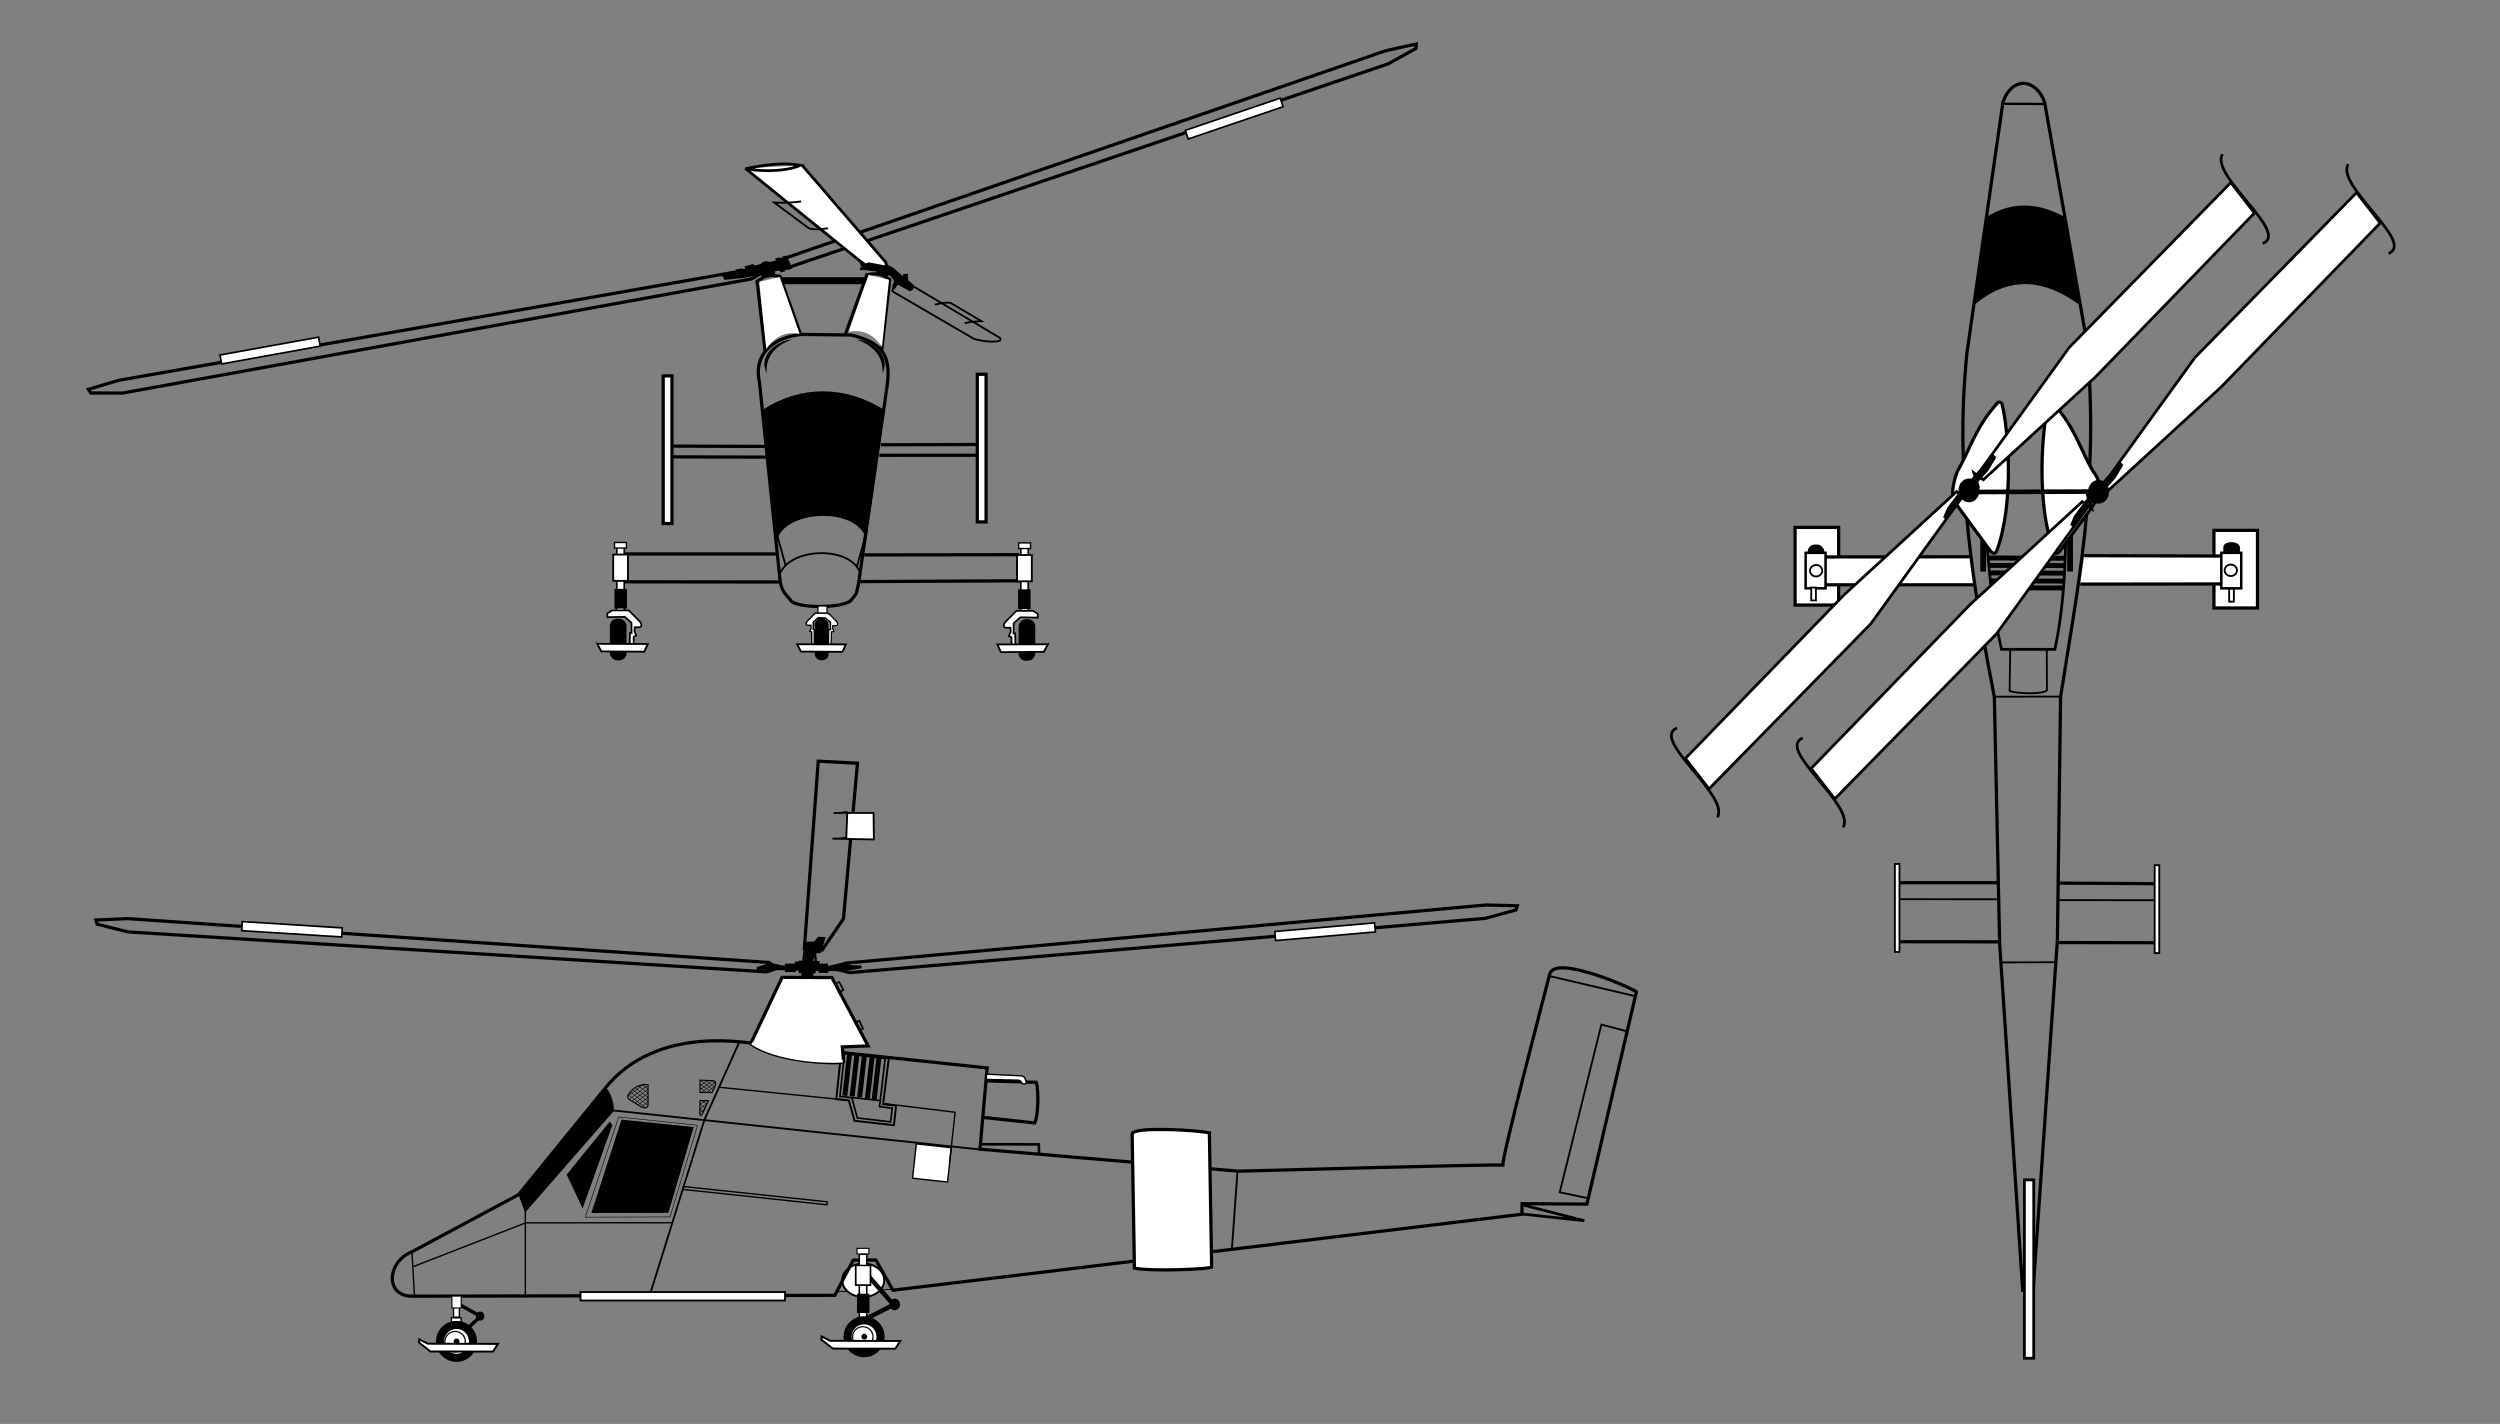 <?xml version="1.0" encoding="UTF-8" standalone="no"?>
<!-- Created with Inkscape (http://www.inkscape.org/) -->

<svg
   xmlns:dc="http://purl.org/dc/elements/1.1/"
   xmlns:cc="http://creativecommons.org/ns#"
   xmlns:rdf="http://www.w3.org/1999/02/22-rdf-syntax-ns#"
   xmlns:svg="http://www.w3.org/2000/svg"
   xmlns="http://www.w3.org/2000/svg"
   xmlns:sodipodi="http://sodipodi.sourceforge.net/DTD/sodipodi-0.dtd"
   xmlns:inkscape="http://www.inkscape.org/namespaces/inkscape"
   id="svg2985"
   version="1.1"
   inkscape:version="0.91 r13725"
   width="539"
   height="307"
   sodipodi:docname="K-1200_orthographical_image.svg">
  <rect width="100%" height="100%" fill="#808080" stroke="none"/>
  <defs
     id="defs2989" />
  <sodipodi:namedview
     pagecolor="#ffffff"
     bordercolor="#666666"
     borderopacity="1"
     objecttolerance="10"
     gridtolerance="10"
     guidetolerance="10"
     inkscape:pageopacity="0"
     inkscape:pageshadow="2"
     inkscape:window-width="1600"
     inkscape:window-height="838"
     id="namedview2987"
     showgrid="false"
     inkscape:zoom="1.0570033"
     inkscape:cx="384.01788"
     inkscape:cy="66.92587"
     inkscape:window-x="-8"
     inkscape:window-y="-8"
     inkscape:window-maximized="1"
     inkscape:current-layer="g5253" />
  <g
     id="g3499"
     transform="translate(-7.322,-2.016)">
    <g
       id="g3749">
      <g
         id="g3811">
        <g
           id="g3892"
           transform="matrix(0.604,0,0,0.604,455.17,352.825)">
          <g
             id="g3859" />
        </g>
        <g
           id="g4232"
           transform="matrix(0.604,0,0,0.604,-130.552,370.448)">
          <g
             id="g3981">
            <g
               id="g3869"
               transform="translate(46,299)">
              <g
                 id="g3881" />
              <g
                 id="g3931"
                 transform="translate(0,2.188)" />
            </g>
          </g>
        </g>
        <g
           id="g4599"
           transform="matrix(0.433,0,0,0.433,-277.567,672.594)">
          <g
             id="g4601"
             transform="translate(1296.774,-751.518)">
            <g
               transform="translate(259.677,-541.701)"
               id="g4609">
              <g
                 transform="translate(-29.118,10.974)"
                 id="g4611" />
            </g>
          </g>
        </g>
        <g
           id="g5100"
           style="fill:#ffffff"
           transform="translate(59.714,193.066)" />
        <g
           style="fill:#ffffff"
           id="g4718"
           transform="translate(59.714,282.682)" />
        <g
           id="g5253"
           transform="matrix(0,1,-1,0,620.422,328.655)">
          <g
             id="g5200">
            <g
               id="g4298"
               transform="translate(37.794,6.322)" />
          </g>
          <g
             id="g4487"
             transform="translate(0,-7.569)">
            <g
               transform="matrix(0,-1,1,0,-461.994,616.073)"
               id="g5378">
              <rect
                 style="fill:#ffffff;fill-opacity:1;stroke:#000000;stroke-width:0.3;stroke-miterlimit:4;stroke-dasharray:none;stroke-opacity:1"
                 id="rect3845-4"
                 width="2.112"
                 height="0.959"
                 x="92.719"
                 y="419.477" />
              <path
                 inkscape:connector-curvature="0"
                 id="path3906"
                 d="m 175.908,413.862 11.704,-0.529"
                 style="fill:none;stroke:#000000;stroke-width:0.181;stroke-linecap:butt;stroke-linejoin:miter;stroke-miterlimit:4;stroke-dasharray:none;stroke-opacity:1" />
              <ellipse
                 transform="matrix(0.697,0,0,0.656,457.704,162.914)"
                 id="path3904"
                 style="fill:#ffffff;fill-opacity:1;stroke:#000000;stroke-width:0.626;stroke-miterlimit:4;stroke-dasharray:none;stroke-opacity:1"
                 cx="-396.25"
                 cy="378.75"
                 rx="6.5"
                 ry="5.5" />
              <path
                 sodipodi:nodetypes="ccc"
                 inkscape:connector-curvature="0"
                 id="path3847"
                 d="m 182.099,409.86 5.965,6.796 -5.927,3.02"
                 style="fill:none;stroke:#000000;stroke-width:0.966;stroke-linecap:butt;stroke-linejoin:miter;stroke-miterlimit:4;stroke-dasharray:none;stroke-opacity:1" />
              <rect
                 style="fill:#ffffff;stroke:#000000;stroke-width:0.35;stroke-miterlimit:4;stroke-dasharray:none;stroke-opacity:1"
                 id="rect3843"
                 width="1.602"
                 height="15.322"
                 x="180.671"
                 y="405.789" />
              <rect
                 style="fill:#000000;fill-opacity:1;stroke:none"
                 id="rect3845"
                 width="2.693"
                 height="4.165"
                 x="180.169"
                 y="414.277" />
              <rect
                 style="fill:#ffffff;fill-opacity:1;stroke:#000000;stroke-width:0.242;stroke-miterlimit:4;stroke-dasharray:none;stroke-opacity:1"
                 id="rect3886"
                 width="2.567"
                 height="1.208"
                 x="180.174"
                 y="404.496" />
              <ellipse
                 style="fill:#000000;fill-opacity:1;stroke:none"
                 id="path3849"
                 transform="matrix(0.695,0,0,0.725,488.388,352.95)"
                 cx="-431.781"
                 cy="87.781"
                 rx="1.656"
                 ry="1.719" />
              <ellipse
                 style="fill:#ffffff;fill-opacity:1;stroke:#000000;stroke-width:2.892;stroke-miterlimit:4;stroke-dasharray:none;stroke-opacity:1"
                 id="path3851"
                 transform="matrix(0.607,0,0,0.604,450.544,363.385)"
                 cx="-442.906"
                 cy="99.625"
                 rx="5.844"
                 ry="5.875" />
              <ellipse
                 transform="matrix(0.377,0,0,0.375,348.4,386.238)"
                 id="path3853"
                 style="fill:#ffffff;fill-opacity:1;stroke:#000000;stroke-width:0.691;stroke-miterlimit:4;stroke-dasharray:none;stroke-opacity:1"
                 cx="-442.906"
                 cy="99.625"
                 rx="5.844"
                 ry="5.875" />
              <path
                 style="fill:#ffffff;stroke:#000000;stroke-width:0.423;stroke-linecap:butt;stroke-linejoin:miter;stroke-miterlimit:4;stroke-dasharray:none;stroke-opacity:1"
                 d="m 172.547,423.489 1.85,0.944 15.102,0.038 -1.057,1.661 -13.478,-0.019 -2.454,-1.907 z"
                 id="path3855"
                 inkscape:connector-curvature="0"
                 sodipodi:nodetypes="ccccccc" />
              <circle
                 style="fill:#000000;fill-opacity:1;stroke:none"
                 id="path3857"
                 transform="matrix(1.107,0,0,1.107,672.046,313.739)"
                 cx="-442.906"
                 cy="99.188"
                 r="0.562" />
              <ellipse
                 style="fill:#ffffff;fill-opacity:1;stroke:#000000;stroke-width:0.691;stroke-miterlimit:4;stroke-dasharray:none;stroke-opacity:1"
                 id="path3397"
                 transform="matrix(0.377,0,0,0.375,260.525,387.301)"
                 cx="-442.906"
                 cy="99.625"
                 rx="5.844"
                 ry="5.875" />
              <ellipse
                 transform="matrix(0.607,0,0,0.604,362.669,364.385)"
                 id="path3393"
                 style="fill:#ffffff;fill-opacity:1;stroke:#000000;stroke-width:2.892;stroke-miterlimit:4;stroke-dasharray:none;stroke-opacity:1"
                 cx="-442.906"
                 cy="99.625"
                 rx="5.844"
                 ry="5.875" />
              <ellipse
                 style="fill:#ffffff;fill-opacity:1;stroke:#000000;stroke-width:0.691;stroke-miterlimit:4;stroke-dasharray:none;stroke-opacity:1"
                 id="path3389"
                 transform="matrix(0.377,0,0,0.375,260.498,387.255)"
                 cx="-442.906"
                 cy="99.625"
                 rx="5.844"
                 ry="5.875" />
              <path
                 sodipodi:nodetypes="ccccccc"
                 inkscape:connector-curvature="0"
                 id="path3395"
                 d="m 85.797,424.114 1.85,0.944 15.102,0.038 -1.057,1.661 -13.478,-0.019 -2.454,-1.907 z"
                 style="fill:#ffffff;stroke:#000000;stroke-width:0.423;stroke-linecap:butt;stroke-linejoin:miter;stroke-miterlimit:4;stroke-dasharray:none;stroke-opacity:1" />
              <circle
                 transform="matrix(1.107,0,0,1.107,584.144,314.755)"
                 id="path3391"
                 style="fill:#000000;fill-opacity:1;stroke:none"
                 cx="-442.906"
                 cy="99.188"
                 r="0.562" />
              <path
                 style="fill:none;stroke:#000000;stroke-width:0.7;stroke-linecap:butt;stroke-linejoin:miter;stroke-miterlimit:4;stroke-dasharray:none;stroke-opacity:1"
                 d="m 348.203,349.212 c 0.231,-0.285 -17.282,-8.215 -18.656,-3.917 0,0 -10.898,41.578 -10.073,41.269 0.825,-0.309 -57.075,1.299 -57.075,1.299 l -55.711,-4.741 1.546,-17.522 -49.783,-5.257 c -0.043,0.358 -21.333,-4.818 -32.776,9.895 L 107.226,392.914 84.138,405.282 c -5.386,2.186 -5.748,9.592 0.176,9.53 l 91.077,-0.187 3.983,-7.591 4.869,-0.024 3.686,6.517 72.561,-8.761 63.038,-7.627 0.041,-2.268 13.972,0.088 z"
                 id="path3785"
                 inkscape:connector-curvature="0"
                 sodipodi:nodetypes="ccsccccccccccccccccc" />
              <path
                 style="fill:#ffffff;stroke:#000000;stroke-width:0.7;stroke-linecap:butt;stroke-linejoin:miter;stroke-miterlimit:4;stroke-dasharray:none;stroke-opacity:1"
                 d="m 164.034,346.067 -6.781,14.309 c 5.907,4.221 19.109,4.366 20.022,3.951 l -0.267,-3.257 5.553,-0.214 -7.795,-14.736 z"
                 id="path3787"
                 inkscape:connector-curvature="0"
                 sodipodi:nodetypes="ccccccc" />
              <path
                 style="fill:#000000;stroke:none"
                 d="m 107.225,393.051 1.388,3.737 19.114,-21.891 c 0.161,-1.374 -0.562,-4.105 -1.815,-5.126"
                 id="path3789"
                 inkscape:connector-curvature="0"
                 sodipodi:nodetypes="cccc" />
              <path
                 style="fill:#000000;stroke:none"
                 d="m 126.865,377.165 -9.287,11.439 3.436,7.286 6.418,-17.971 z"
                 id="path3791"
                 inkscape:connector-curvature="0" />
              <path
                 style="fill:#000000;stroke:none"
                 d="m 129.395,376.75 -6.494,20.123 16.614,-0.029 5.462,-18.491 z"
                 id="path3793"
                 inkscape:connector-curvature="0"
                 sodipodi:nodetypes="ccccc" />
              <path
                 style="fill:#ffffff;fill-opacity:1;stroke:#000000;stroke-width:0.7;stroke-miterlimit:4;stroke-dasharray:none;stroke-opacity:1"
                 d="m 239.497,379.858 c 0.095,-1.69 13.933,-0.851 16.648,-0.268 l 0.49,28.917 c 0.061,0.479 -13.015,1.014 -16.648,0.268 z"
                 id="rect3797"
                 inkscape:connector-curvature="0"
                 sodipodi:nodetypes="ccccc" />
              <path
                 style="fill:none;stroke:#000000;stroke-width:0.7;stroke-linecap:butt;stroke-linejoin:miter;stroke-miterlimit:4;stroke-dasharray:none;stroke-opacity:1"
                 d="m 207.868,368.384 10.949,0.32 c 0.59,1.861 0.411,7.391 -0.324,8.756 l -10.999,-1.175"
                 id="path3800"
                 inkscape:connector-curvature="0"
                 sodipodi:nodetypes="cccc" />
              <path
                 style="fill:none;stroke:#000000;stroke-width:0.4;stroke-linecap:butt;stroke-linejoin:miter;stroke-miterlimit:4;stroke-dasharray:none;stroke-opacity:1"
                 d="m 262.213,387.812 -1.208,16.763"
                 id="path3839"
                 inkscape:connector-curvature="0"
                 sodipodi:nodetypes="cc" />
              <path
                 inkscape:connector-curvature="0"
                 id="path3897"
                 d="m 177.474,362.512 -0.978,9.221 2.57,0.28 1.17,4.37 7.181,0.844 0.352,-2.948 -2.742,-0.328 1.215,-10.381 z"
                 style="fill:none;stroke:#000000;stroke-width:0.362;stroke-linecap:butt;stroke-linejoin:miter;stroke-miterlimit:4;stroke-dasharray:none;stroke-opacity:1"
                 sodipodi:nodetypes="ccccccccc" />
              <rect
                 style="fill:#000000;fill-opacity:1;stroke:none"
                 id="rect3899"
                 width="1.065"
                 height="9.223"
                 x="218.342"
                 y="339.85"
                 transform="matrix(0.993,0.114,-0.114,0.993,0,0)" />
              <rect
                 y="339.812"
                 x="219.927"
                 height="9.223"
                 width="1.065"
                 id="rect3911"
                 style="fill:#000000;fill-opacity:1;stroke:none"
                 transform="matrix(0.993,0.114,-0.114,0.993,0,0)" />
              <rect
                 style="fill:#000000;fill-opacity:1;stroke:none"
                 id="rect3913"
                 width="1.065"
                 height="9.223"
                 x="221.551"
                 y="339.812"
                 transform="matrix(0.993,0.114,-0.114,0.993,0,0)" />
              <rect
                 y="339.888"
                 x="223.25"
                 height="9.223"
                 width="1.065"
                 id="rect3915"
                 style="fill:#000000;fill-opacity:1;stroke:none"
                 transform="matrix(0.993,0.114,-0.114,0.993,0,0)" />
              <rect
                 style="fill:#000000;fill-opacity:1;stroke:none"
                 id="rect3917"
                 width="1.065"
                 height="9.223"
                 x="224.722"
                 y="339.888"
                 transform="matrix(0.993,0.114,-0.114,0.993,0,0)" />
              <path
                 style="fill:none;stroke:#000000;stroke-width:0.362;stroke-linecap:butt;stroke-linejoin:miter;stroke-miterlimit:4;stroke-dasharray:none;stroke-opacity:1"
                 d="m 178.95,371.969 6.156,0.669"
                 id="path3919"
                 inkscape:connector-curvature="0" />
              <rect
                 style="fill:none;stroke:#000000;stroke-width:0.3;stroke-miterlimit:4;stroke-dasharray:none;stroke-opacity:1"
                 id="rect3841"
                 width="31.188"
                 height="0.641"
                 x="183.485"
                 y="373.958"
                 transform="matrix(0.994,0.106,-0.106,0.994,0,0)" />
              <path
                 style="fill:none;stroke:#000000;stroke-width:0.562;stroke-linecap:butt;stroke-linejoin:miter;stroke-miterlimit:4;stroke-dasharray:none;stroke-opacity:1"
                 d="m 206.987,382.053 12.387,0.027 0.053,2.296"
                 id="path3932"
                 inkscape:connector-curvature="0"
                 sodipodi:nodetypes="ccc" />
              <path
                 style="fill:none;stroke:#000000;stroke-width:0.3;stroke-linecap:butt;stroke-linejoin:miter;stroke-miterlimit:4;stroke-dasharray:none;stroke-opacity:1"
                 d="m 84.241,405.405 0.529,9.514"
                 id="path3934"
                 inkscape:connector-curvature="0" />
              <path
                 style="fill:none;stroke:#000000;stroke-width:0.3;stroke-linecap:butt;stroke-linejoin:miter;stroke-miterlimit:4;stroke-dasharray:none;stroke-opacity:1"
                 d="m 84.53,408.425 24.271,-9.451"
                 id="path3936"
                 inkscape:connector-curvature="0"
                 sodipodi:nodetypes="cc" />
              <path
                 style="fill:none;stroke:#000000;stroke-width:0.3;stroke-linecap:butt;stroke-linejoin:miter;stroke-miterlimit:4;stroke-dasharray:none;stroke-opacity:1"
                 d="m 108.668,396.352 -3e-5,18.34"
                 id="path3938"
                 inkscape:connector-curvature="0"
                 sodipodi:nodetypes="cc" />
              <path
                 style="fill:none;stroke:#000000;stroke-width:0.3;stroke-linecap:butt;stroke-linejoin:miter;stroke-miterlimit:4;stroke-dasharray:none;stroke-opacity:1"
                 d="m 108.703,399 31.739,-0.024"
                 id="path3940"
                 inkscape:connector-curvature="0"
                 sodipodi:nodetypes="cc" />
              <path
                 style="fill:none;stroke:#000000;stroke-width:0.4;stroke-linecap:butt;stroke-linejoin:miter;stroke-miterlimit:4;stroke-dasharray:none;stroke-opacity:1"
                 d="m 135.426,414.821 11.849,-38.038 7.56,-16.85"
                 id="path3942"
                 inkscape:connector-curvature="0"
                 sodipodi:nodetypes="ccc" />
              <path
                 style="fill:none;stroke:#000000;stroke-width:0.4;stroke-linecap:butt;stroke-linejoin:miter;stroke-miterlimit:4;stroke-dasharray:none;stroke-opacity:1"
                 d="m 329.641,345.83 18.348,4.304"
                 id="path3946"
                 inkscape:connector-curvature="0" />
              <path
                 sodipodi:nodetypes="cccc"
                 style="fill:none;stroke:#000000;stroke-width:0.4;stroke-linecap:butt;stroke-linejoin:miter;stroke-miterlimit:4;stroke-dasharray:none;stroke-opacity:1"
                 d="m 346.158,357.703 -5.493,-1.454 -8.985,36.168 6.116,1.284"
                 id="path3948"
                 inkscape:connector-curvature="0" />
              <path
                 sodipodi:nodetypes="cc"
                 style="fill:none;stroke:#000000;stroke-width:0.4;stroke-linecap:butt;stroke-linejoin:miter;stroke-miterlimit:4;stroke-dasharray:none;stroke-opacity:1"
                 d="m 127.449,374.751 79.441,8.458"
                 id="path3952"
                 inkscape:connector-curvature="0" />
              <path
                 style="fill:none;stroke:#000000;stroke-width:0.121;stroke-linecap:butt;stroke-linejoin:miter;stroke-miterlimit:4;stroke-dasharray:none;stroke-opacity:1"
                 d="m 128.802,376.18 -7.215,21.597 18.273,-0.06 5.941,-19.749 z"
                 id="path3833"
                 inkscape:connector-curvature="0"
                 sodipodi:nodetypes="ccccc" />
              <path
                 style="fill:none;stroke:#000000;stroke-width:0.421;stroke-linecap:butt;stroke-linejoin:miter;stroke-miterlimit:4;stroke-dasharray:none;stroke-opacity:1"
                 d="m 176.527,364.513 -0.821,7.822 2.71,0.254 1.221,4.405 8.496,0.961 0.461,-4.218 -2.796,-0.32 1.248,-10.024"
                 id="path3835"
                 inkscape:connector-curvature="0"
                 sodipodi:nodetypes="cccccccc" />
              <path
                 style="fill:#ffffff;stroke:#000000;stroke-width:0.3;stroke-linecap:butt;stroke-linejoin:miter;stroke-miterlimit:4;stroke-dasharray:none;stroke-opacity:1"
                 d="m 208.115,366.945 7.522,0.367 c 0.861,0.124 0.838,0.925 1.095,1.577 -0.416,0.278 -0.748,0.184 -1.064,0.014 -0.034,-0.494 -0.428,-0.636 -0.757,-0.665 l -6.871,-0.159 z"
                 id="path3837"
                 inkscape:connector-curvature="0"
                 sodipodi:nodetypes="ccccccc" />
              <rect
                 style="fill:#ffffff;stroke:#000000;stroke-width:0.3;stroke-miterlimit:4;stroke-dasharray:none;stroke-opacity:1"
                 id="rect3843-9"
                 width="1.256"
                 height="3.107"
                 x="93.188"
                 y="416.232" />
              <path
                 sodipodi:nodetypes="ccc"
                 inkscape:connector-curvature="0"
                 id="path3847-0"
                 d="m 94.454,416.627 4.531,2.516 -3.207,3.053"
                 style="fill:none;stroke:#000000;stroke-width:0.758;stroke-linecap:butt;stroke-linejoin:miter;stroke-miterlimit:4;stroke-dasharray:none;stroke-opacity:1" />
              <rect
                 style="fill:#ffffff;fill-opacity:1;stroke:#000000;stroke-width:0.244;stroke-miterlimit:4;stroke-dasharray:none;stroke-opacity:1"
                 id="rect3886-8"
                 width="2.013"
                 height="2.567"
                 x="92.828"
                 y="414.789" />
              <g
                 id="g3859-8"
                 transform="matrix(0.474,0,0,0.474,303.715,377.669)">
                <ellipse
                   style="fill:#000000;fill-opacity:1;stroke:none"
                   id="path3849-2"
                   transform="matrix(1.151,0,0,1.2,64.925,-17.9)"
                   cx="-431.781"
                   cy="87.781"
                   rx="1.656"
                   ry="1.719" />
              </g>
              <path
                 style="fill:none;stroke:#000000;stroke-width:0.6;stroke-linecap:butt;stroke-linejoin:miter;stroke-miterlimit:4;stroke-dasharray:none;stroke-opacity:1"
                 d="m 323.717,395.14 13.278,3.405 -13.469,-1.445"
                 id="path3979"
                 inkscape:connector-curvature="0" />
              <rect
                 y="408.161"
                 x="179.898"
                 height="4.266"
                 width="3.183"
                 id="rect4042"
                 style="fill:#ffffff;fill-opacity:1;stroke:#000000;stroke-width:0.372;stroke-miterlimit:4;stroke-dasharray:none;stroke-opacity:1" />
              <path
                 style="fill:none;stroke:#000000;stroke-width:0.242;stroke-linecap:butt;stroke-linejoin:miter;stroke-miterlimit:4;stroke-dasharray:none;stroke-opacity:1"
                 d="m 130.962,371.203 c -0.184,0.295 -0.508,0.767 0.189,1.246 l 2.567,1.586 c 0.527,0.289 1.422,0.328 1.415,-0.553 l -0.018,-4.317 c -1.556,-0.052 -2.997,0.386 -4.153,2.039 z"
                 id="path4044"
                 inkscape:connector-curvature="0"
                 sodipodi:nodetypes="ccccccc" />
              <path
                 style="fill:none;stroke:#000000;stroke-width:0.121;stroke-linecap:butt;stroke-linejoin:miter;stroke-miterlimit:4;stroke-dasharray:none;stroke-opacity:1"
                 d="m 135.055,369.345 -3.984,3.017"
                 id="path4046"
                 inkscape:connector-curvature="0"
                 sodipodi:nodetypes="cc" />
              <path
                 inkscape:connector-curvature="0"
                 id="path4048"
                 d="m 135.129,370.153 -3.477,2.643"
                 style="fill:none;stroke:#000000;stroke-width:0.121;stroke-linecap:butt;stroke-linejoin:miter;stroke-miterlimit:4;stroke-dasharray:none;stroke-opacity:1"
                 sodipodi:nodetypes="cc" />
              <path
                 style="fill:none;stroke:#000000;stroke-width:0.121;stroke-linecap:butt;stroke-linejoin:miter;stroke-miterlimit:4;stroke-dasharray:none;stroke-opacity:1"
                 d="m 135.142,371.021 -2.823,2.162"
                 id="path4050"
                 inkscape:connector-curvature="0"
                 sodipodi:nodetypes="cc" />
              <path
                 inkscape:connector-curvature="0"
                 id="path4052"
                 d="m 135.109,371.962 -2.189,1.635"
                 style="fill:none;stroke:#000000;stroke-width:0.121;stroke-linecap:butt;stroke-linejoin:miter;stroke-miterlimit:4;stroke-dasharray:none;stroke-opacity:1"
                 sodipodi:nodetypes="cc" />
              <path
                 style="fill:none;stroke:#000000;stroke-width:0.121;stroke-linecap:butt;stroke-linejoin:miter;stroke-miterlimit:4;stroke-dasharray:none;stroke-opacity:1"
                 d="m 135.215,372.863 -1.615,1.141"
                 id="path4054"
                 inkscape:connector-curvature="0"
                 sodipodi:nodetypes="cc" />
              <path
                 inkscape:connector-curvature="0"
                 id="path4056"
                 d="m 134.014,369.245 -3.324,2.489"
                 style="fill:none;stroke:#000000;stroke-width:0.121;stroke-linecap:butt;stroke-linejoin:miter;stroke-miterlimit:4;stroke-dasharray:none;stroke-opacity:1"
                 sodipodi:nodetypes="cc" />
              <path
                 style="fill:none;stroke:#000000;stroke-width:0.121;stroke-linecap:butt;stroke-linejoin:miter;stroke-miterlimit:4;stroke-dasharray:none;stroke-opacity:1"
                 d="m 132.986,369.472 2.169,1.608"
                 id="path4046-7"
                 inkscape:connector-curvature="0"
                 sodipodi:nodetypes="cc" />
              <path
                 inkscape:connector-curvature="0"
                 id="path4048-1"
                 d="m 132.332,369.866 2.763,2.096"
                 style="fill:none;stroke:#000000;stroke-width:0.121;stroke-linecap:butt;stroke-linejoin:miter;stroke-miterlimit:4;stroke-dasharray:none;stroke-opacity:1"
                 sodipodi:nodetypes="cc" />
              <path
                 style="fill:none;stroke:#000000;stroke-width:0.121;stroke-linecap:butt;stroke-linejoin:miter;stroke-miterlimit:4;stroke-dasharray:none;stroke-opacity:1"
                 d="m 131.671,370.213 3.49,2.636"
                 id="path4050-1"
                 inkscape:connector-curvature="0"
                 sodipodi:nodetypes="cc" />
              <path
                 inkscape:connector-curvature="0"
                 id="path4052-5"
                 d="m 131.231,370.76 3.911,2.95"
                 style="fill:none;stroke:#000000;stroke-width:0.121;stroke-linecap:butt;stroke-linejoin:miter;stroke-miterlimit:4;stroke-dasharray:none;stroke-opacity:1" />
              <path
                 style="fill:none;stroke:#000000;stroke-width:0.121;stroke-linecap:butt;stroke-linejoin:miter;stroke-miterlimit:4;stroke-dasharray:none;stroke-opacity:1"
                 d="m 130.777,371.388 3.884,2.796"
                 id="path4054-2"
                 inkscape:connector-curvature="0"
                 sodipodi:nodetypes="cc" />
              <path
                 inkscape:connector-curvature="0"
                 id="path4056-7"
                 d="m 133.887,369.219 1.241,0.934"
                 style="fill:none;stroke:#000000;stroke-width:0.121;stroke-linecap:butt;stroke-linejoin:miter;stroke-miterlimit:4;stroke-dasharray:none;stroke-opacity:1"
                 sodipodi:nodetypes="cc" />
              <path
                 sodipodi:nodetypes="cc"
                 inkscape:connector-curvature="0"
                 id="path4120"
                 d="m 147.995,368.26 -1.719,1.252"
                 style="fill:none;stroke:#000000;stroke-width:0.121;stroke-linecap:butt;stroke-linejoin:miter;stroke-miterlimit:4;stroke-dasharray:none;stroke-opacity:1" />
              <path
                 sodipodi:nodetypes="cc"
                 inkscape:connector-curvature="0"
                 id="path4120-6"
                 d="m 149.018,368.333 -2.682,1.978"
                 style="fill:none;stroke:#000000;stroke-width:0.121;stroke-linecap:butt;stroke-linejoin:miter;stroke-miterlimit:4;stroke-dasharray:none;stroke-opacity:1" />
              <path
                 sodipodi:nodetypes="cc"
                 inkscape:connector-curvature="0"
                 id="path4120-1"
                 d="m 149.669,368.672 -3.078,2.224"
                 style="fill:none;stroke:#000000;stroke-width:0.121;stroke-linecap:butt;stroke-linejoin:miter;stroke-miterlimit:4;stroke-dasharray:none;stroke-opacity:1" />
              <path
                 inkscape:transform-center-y="-0.375"
                 sodipodi:nodetypes="cc"
                 inkscape:connector-curvature="0"
                 id="path4120-4"
                 d="m 149.669,369.418 -1.983,1.497"
                 style="fill:none;stroke:#000000;stroke-width:0.121;stroke-linecap:butt;stroke-linejoin:miter;stroke-miterlimit:4;stroke-dasharray:none;stroke-opacity:1" />
              <path
                 sodipodi:nodetypes="cc"
                 inkscape:connector-curvature="0"
                 id="path4120-2"
                 d="m 147.763,372.58 -1.511,0.921"
                 style="fill:none;stroke:#000000;stroke-width:0.121;stroke-linecap:butt;stroke-linejoin:miter;stroke-miterlimit:4;stroke-dasharray:none;stroke-opacity:1" />
              <path
                 sodipodi:nodetypes="cc"
                 inkscape:connector-curvature="0"
                 id="path4120-3"
                 d="m 147.895,373.241 -1.644,1.252"
                 style="fill:none;stroke:#000000;stroke-width:0.121;stroke-linecap:butt;stroke-linejoin:miter;stroke-miterlimit:4;stroke-dasharray:none;stroke-opacity:1" />
              <path
                 sodipodi:nodetypes="cc"
                 inkscape:connector-curvature="0"
                 id="path4120-22"
                 d="m 147.385,374.364 -1.172,1.006"
                 style="fill:none;stroke:#000000;stroke-width:0.121;stroke-linecap:butt;stroke-linejoin:miter;stroke-miterlimit:4;stroke-dasharray:none;stroke-opacity:1" />
              <path
                 style="fill:none;stroke:#000000;stroke-width:0.121;stroke-linecap:butt;stroke-linejoin:miter;stroke-miterlimit:4;stroke-dasharray:none;stroke-opacity:1"
                 d="m 146.289,373.288 1.134,0.978"
                 id="path4188"
                 inkscape:connector-curvature="0"
                 sodipodi:nodetypes="cc" />
              <path
                 style="fill:none;stroke:#000000;stroke-width:0.121;stroke-linecap:butt;stroke-linejoin:miter;stroke-miterlimit:4;stroke-dasharray:none;stroke-opacity:1"
                 d="m 146.27,374.439 0.785,0.733"
                 id="path4190"
                 inkscape:connector-curvature="0"
                 sodipodi:nodetypes="cc" />
              <path
                 sodipodi:nodetypes="cc"
                 inkscape:connector-curvature="0"
                 id="path4192"
                 d="m 146.629,372.608 1.172,0.78"
                 style="fill:none;stroke:#000000;stroke-width:0.121;stroke-linecap:butt;stroke-linejoin:miter;stroke-miterlimit:4;stroke-dasharray:none;stroke-opacity:1" />
              <path
                 style="fill:none;stroke:#000000;stroke-width:0.121;stroke-linecap:butt;stroke-linejoin:miter;stroke-miterlimit:4;stroke-dasharray:none;stroke-opacity:1"
                 d="m 147.488,368.307 2.049,1.44"
                 id="path4194"
                 inkscape:connector-curvature="0"
                 sodipodi:nodetypes="cc" />
              <path
                 style="fill:none;stroke:#000000;stroke-width:0.121;stroke-linecap:butt;stroke-linejoin:miter;stroke-miterlimit:4;stroke-dasharray:none;stroke-opacity:1"
                 d="m 146.267,368.163 2.918,2.186"
                 id="path4196"
                 inkscape:connector-curvature="0"
                 sodipodi:nodetypes="cc" />
              <path
                 style="fill:none;stroke:#000000;stroke-width:0.121;stroke-linecap:butt;stroke-linejoin:miter;stroke-miterlimit:4;stroke-dasharray:none;stroke-opacity:1"
                 d="m 146.276,369.003 2.597,1.912"
                 id="path4198"
                 inkscape:connector-curvature="0"
                 sodipodi:nodetypes="cc" />
              <path
                 style="fill:none;stroke:#000000;stroke-width:0.121;stroke-linecap:butt;stroke-linejoin:miter;stroke-miterlimit:4;stroke-dasharray:none;stroke-opacity:1"
                 d="m 146.352,369.843 1.417,1.044"
                 id="path4200"
                 inkscape:connector-curvature="0"
                 sodipodi:nodetypes="cc"
                 inkscape:transform-center-y="-0.375" />
              <path
                 sodipodi:nodetypes="cc"
                 inkscape:connector-curvature="0"
                 id="path4202"
                 d="m 148.705,368.26 0.964,0.761"
                 style="fill:none;stroke:#000000;stroke-width:0.121;stroke-linecap:butt;stroke-linejoin:miter;stroke-miterlimit:4;stroke-dasharray:none;stroke-opacity:1" />
              <path
                 sodipodi:nodetypes="ccccccccccc"
                 inkscape:connector-curvature="0"
                 id="path4115"
                 d="m 146.339,368.234 -0.019,2.662 2.624,0 0.68,-1.491 c 0.176,-0.636 0.072,-1.061 -0.604,-1.057 z m -0.019,4.417 -0.019,2.718 c -0.068,0.892 0.412,0.464 0.604,0 l 1.246,-2.718 z"
                 style="fill:none;stroke:#000000;stroke-width:0.242;stroke-linecap:butt;stroke-linejoin:miter;stroke-miterlimit:4;stroke-dasharray:none;stroke-opacity:1" />
              <rect
                 style="fill:#ffffff;fill-opacity:1;stroke:#000000;stroke-width:0.4;stroke-miterlimit:4;stroke-dasharray:none;stroke-opacity:1"
                 id="rect4324"
                 width="44.096"
                 height="1.812"
                 x="120.56"
                 y="413.927" />
              <path
                 inkscape:connector-curvature="0"
                 id="path4326"
                 d="m 322.248,331.546 -6.609,1.799 -137.028,11.708 -1.918,-0.476 0.937,-1.566 138.099,-12.537 6.8,0.161 z"
                 style="fill:none;stroke:#000000;stroke-width:0.7;stroke-linecap:butt;stroke-linejoin:miter;stroke-miterlimit:4;stroke-dasharray:none;stroke-opacity:1"
                 sodipodi:nodetypes="cccccccc" />
              <rect
                 transform="matrix(0.996,-0.086,-0.086,-0.996,0,0)"
                 y="-360.255"
                 x="240.405"
                 height="1.963"
                 width="21.595"
                 id="rect4328"
                 style="fill:#ffffff;fill-opacity:1;stroke:#000000;stroke-width:0.362;stroke-miterlimit:4;stroke-dasharray:none;stroke-opacity:1" />
              <path
                 inkscape:connector-curvature="0"
                 id="path4342"
                 d="m 168.797,340.231 3.02,-40.774 8.457,0.453 -3.02,33.525 -4.53,6.645 -1.057,-1.359 -2.265,0 -0.604,0.755"
                 style="fill:none;stroke:#000000;stroke-width:0.7;stroke-linecap:butt;stroke-linejoin:miter;stroke-miterlimit:4;stroke-dasharray:none;stroke-opacity:1" />
              <path
                 sodipodi:nodetypes="cccccc"
                 inkscape:connector-curvature="0"
                 id="path4344"
                 d="m 175.14,310.632 8.608,0 0.062,5.711 -8.919,-0.176 2.959,-0.027 0.23,-5.508"
                 style="fill:#ffffff;stroke:#000000;stroke-width:0.4;stroke-linecap:butt;stroke-linejoin:miter;stroke-miterlimit:4;stroke-dasharray:none;stroke-opacity:1" />
              <path
                 inkscape:connector-curvature="0"
                 id="path4326-1"
                 d="m 16.376,334.623 6.647,1.651 137.54,8.607 c 0.821,-0.13 1.982,-0.652 2.237,-0.733 l -1.589,-1.282 -138.344,-9.46 -6.795,0.312 z"
                 style="fill:none;stroke:#000000;stroke-width:0.7;stroke-linecap:butt;stroke-linejoin:miter;stroke-miterlimit:4;stroke-dasharray:none;stroke-opacity:1"
                 sodipodi:nodetypes="cccccccc" />
              <rect
                 transform="matrix(-0.998,-0.063,0.063,-0.998,0,0)"
                 y="-332.351"
                 x="-90.191"
                 height="1.963"
                 width="21.595"
                 id="rect4328-6"
                 style="fill:#ffffff;fill-opacity:1;stroke:#000000;stroke-width:0.362;stroke-miterlimit:4;stroke-dasharray:none;stroke-opacity:1" />
              <path
                 inkscape:connector-curvature="0"
                 id="path3881"
                 d="m 175.94,316.087 1.789,-0.32 0.721,0.454"
                 style="fill:#000000;stroke:#000000;stroke-width:0;stroke-linecap:butt;stroke-linejoin:miter;stroke-miterlimit:4;stroke-dasharray:none;stroke-opacity:1" />
              <path
                 style="fill:#000000;stroke:#000000;stroke-width:0;stroke-linecap:butt;stroke-linejoin:miter;stroke-miterlimit:4;stroke-dasharray:none;stroke-opacity:1"
                 d="m 176.074,310.508 1.789,-0.32 0.721,0.454"
                 id="path3883"
                 inkscape:connector-curvature="0" />
              <path
                 inkscape:connector-curvature="0"
                 id="path4375"
                 d="m 161.15,343.183 3.097,0.641 9.29,0.214 3.951,-0.961 1.281,0.641 2.349,0.107 -3.844,0.641 -18.687,-0.32 1.815,-0.534 z"
                 style="fill:#000000;stroke:#000000;stroke-width:0.604px;stroke-linecap:butt;stroke-linejoin:miter;stroke-opacity:1" />
              <rect
                 y="342.649"
                 x="167.771"
                 height="2.349"
                 width="3.31"
                 id="rect4377"
                 style="fill:#000000;fill-opacity:1;stroke:#000000;stroke-width:0.362;stroke-miterlimit:4;stroke-dasharray:none;stroke-opacity:1" />
              <rect
                 y="342.836"
                 x="166.947"
                 height="1.562"
                 width="0.566"
                 id="rect4379"
                 style="fill:#000000;fill-opacity:1;stroke:#000000;stroke-width:0.33;stroke-miterlimit:4;stroke-dasharray:none;stroke-opacity:1" />
              <rect
                 y="343.289"
                 x="164.833"
                 height="0.44"
                 width="8.91"
                 id="rect4383"
                 style="fill:#000000;fill-opacity:1;stroke:#000000;stroke-width:0.357;stroke-miterlimit:4;stroke-dasharray:none;stroke-opacity:1" />
              <rect
                 style="fill:#000000;fill-opacity:1;stroke:#000000;stroke-width:0.33;stroke-miterlimit:4;stroke-dasharray:none;stroke-opacity:1"
                 id="rect4385"
                 width="0.566"
                 height="1.562"
                 x="171.364"
                 y="342.723" />
              <rect
                 style="fill:#000000;fill-opacity:1;stroke:#000000;stroke-width:0.362;stroke-miterlimit:4;stroke-dasharray:none;stroke-opacity:1"
                 id="rect4403"
                 width="1.922"
                 height="0.4"
                 x="164.834"
                 y="344.358" />
              <rect
                 style="fill:#000000;fill-opacity:1;stroke:#000000;stroke-width:0.362;stroke-miterlimit:4;stroke-dasharray:none;stroke-opacity:1"
                 id="rect4405"
                 width="1.735"
                 height="0.4"
                 x="172.069"
                 y="344.518" />
              <path
                 style="fill:#000000;stroke:none"
                 d="m 168.679,339.98 -0.374,2.883 2.242,-0.053 0.828,-1.922 0.988,-0.053 0.374,-1.228 0.667,-2.136 c 0.668,-0.036 -1.023,-0.125 -1.628,-0.16 l -0.961,1.228 -1.709,0.267 z"
                 id="path4409"
                 inkscape:connector-curvature="0"
                 sodipodi:nodetypes="ccccccccccc" />
              <path
                 style="fill:none;stroke:#000000;stroke-width:0.483;stroke-linecap:butt;stroke-linejoin:miter;stroke-miterlimit:4;stroke-dasharray:none;stroke-opacity:1"
                 d="m 171.135,340.914 0.187,1.789"
                 id="path4411"
                 inkscape:connector-curvature="0" />
              <rect
                 style="fill:#000000;fill-opacity:1;stroke:#000000;stroke-width:0.362;stroke-miterlimit:4;stroke-dasharray:none;stroke-opacity:1"
                 id="rect4401"
                 width="2.269"
                 height="1.361"
                 x="168.332"
                 y="344.652" />
              <path
                 inkscape:connector-curvature="0"
                 id="path4540"
                 d="M 178.022,372.549 150.472,369.773"
                 style="fill:none;stroke:#000000;stroke-width:0.3;stroke-linecap:butt;stroke-linejoin:miter;stroke-miterlimit:4;stroke-dasharray:none;stroke-opacity:1" />
              <path
                 inkscape:connector-curvature="0"
                 id="path4542"
                 d="m 185.875,373.277 15.517,1.888"
                 style="fill:none;stroke:#000000;stroke-width:0.3;stroke-linecap:butt;stroke-linejoin:miter;stroke-miterlimit:4;stroke-dasharray:none;stroke-opacity:1" />
              <rect
                 transform="matrix(0.994,0.109,-0.109,0.994,0,0)"
                 y="358.678"
                 x="233.458"
                 height="7.45"
                 width="7.588"
                 id="rect4544"
                 style="fill:#ffffff;fill-opacity:1;stroke:#000000;stroke-width:0.3;stroke-miterlimit:3.9;stroke-dasharray:none;stroke-opacity:1" />
              <path
                 sodipodi:nodetypes="ccc"
                 inkscape:connector-curvature="0"
                 id="path4546"
                 d="m 200.132,385.968 1.202,-10.811 0.014,-0.043"
                 style="fill:none;stroke:#000000;stroke-width:0.3;stroke-linecap:butt;stroke-linejoin:miter;stroke-miterlimit:4;stroke-dasharray:none;stroke-opacity:1" />
              <path
                 style="fill:none;stroke:#feffff;stroke-width:0.604px;stroke-linecap:butt;stroke-linejoin:miter;stroke-opacity:1"
                 d="m 157.521,360.289 c 5.264,3.414 14.651,4.163 19.563,3.844"
                 id="path3887"
                 inkscape:connector-curvature="0"
                 sodipodi:nodetypes="cc" />
              <path
                 style="fill:none;stroke:#000000;stroke-width:0.362;stroke-linecap:butt;stroke-linejoin:miter;stroke-miterlimit:4;stroke-dasharray:none;stroke-opacity:1"
                 d="m 175.625,347.427 0.701,-0.365 0.921,1.699 -0.654,0.38"
                 id="path3116"
                 inkscape:connector-curvature="0"
                 sodipodi:nodetypes="cccc" />
              <path
                 sodipodi:nodetypes="cccc"
                 inkscape:connector-curvature="0"
                 id="path3886"
                 d="m 179.95,355.725 0.72,-0.324 0.822,1.749 -0.674,0.342"
                 style="fill:none;stroke:#000000;stroke-width:0.362;stroke-linecap:butt;stroke-linejoin:miter;stroke-miterlimit:4;stroke-dasharray:none;stroke-opacity:1" />
              <rect
                 style="fill:#ffffff;fill-opacity:1;stroke:none"
                 id="rect4024"
                 width="1.258"
                 height="2.008"
                 x="180.839"
                 y="405.96" />
            </g>
            <g
               transform="matrix(0,-1,1,0,-322.47,638.611)"
               id="g5307">
              <rect
                 style="fill:#000000;fill-opacity:1;stroke:none"
                 id="rect3982"
                 width="20.418"
                 height="1.503"
                 x="185.933"
                 y="55.603" />
              <g
                 transform="translate(-24.078,28.016)"
                 id="g4269"
                 style="stroke:#000000;stroke-opacity:1">
                <g
                   id="g4548"
                   transform="translate(1,12)"
                   style="stroke:#000000;stroke-opacity:1">
                  <g
                     transform="matrix(0.683,0,0,0.683,-177.689,9.436)"
                     id="g4018"
                     style="stroke:#000000;stroke-opacity:1">
                    <path
                       style="fill:none;stroke:#000000;stroke-width:1.024;stroke-linecap:butt;stroke-linejoin:miter;stroke-miterlimit:4;stroke-dasharray:none;stroke-opacity:1"
                       d="m 570.981,123.193 c 2.191,2.339 15.724,2.344 18.744,-0.045 2.308,-2.834 1.632,-1.856 2.477,-5.299 l 9.169,-63.375 C 602.395,45.06 599.17,41.598 590,39.25 l -15.662,-0.192 c -8.223,0.717 -15.477,5.661 -13.393,15.045 l 6.576,63.168 c 0.671,2.879 1.031,3.042 3.46,5.921 z"
                       id="path4008"
                       inkscape:connector-curvature="0"
                       transform="translate(-1,-12)"
                       sodipodi:nodetypes="ccccccccc" />
                    <path
                       style="fill:none;stroke:#000000;stroke-width:1.024;stroke-linecap:butt;stroke-linejoin:miter;stroke-miterlimit:4;stroke-dasharray:none;stroke-opacity:1"
                       d="m 561.719,32.281 -2.5,-21.969 c 1.708,-0.933 2.387,-2.457 7.219,-1.594 l 6.438,18.219"
                       id="path4014"
                       inkscape:connector-curvature="0"
                       sodipodi:nodetypes="cccc" />
                    <path
                       sodipodi:nodetypes="cccc"
                       inkscape:connector-curvature="0"
                       id="path4016"
                       d="m 598.549,32.081 2.532,-22.292 c -1.708,-0.933 -2.387,-2.457 -7.219,-1.594 l -6.761,18.833"
                       style="fill:none;stroke:#000000;stroke-width:1.024;stroke-linecap:butt;stroke-linejoin:miter;stroke-miterlimit:4;stroke-dasharray:none;stroke-opacity:1" />
                  </g>
                  <path
                     sodipodi:nodetypes="cccc"
                     transform="translate(-1,-12)"
                     inkscape:connector-curvature="0"
                     id="path4023"
                     d="m 209.719,87.25 -34.219,0 -0.25,6 35.213,0.045"
                     style="fill:none;stroke:#000000;stroke-width:0.7;stroke-linecap:butt;stroke-linejoin:miter;stroke-miterlimit:4;stroke-dasharray:none;stroke-opacity:1" />
                  <path
                     sodipodi:nodetypes="cccc"
                     style="fill:none;stroke:#000000;stroke-width:0.7;stroke-linecap:butt;stroke-linejoin:miter;stroke-miterlimit:4;stroke-dasharray:none;stroke-opacity:1"
                     d="m 227.347,75.456 33.028,-0.05 0.219,5.625 -34.254,0.176"
                     id="path4025"
                     inkscape:connector-curvature="0" />
                </g>
                <g
                   id="g3917"
                   style="stroke:#000000;stroke-opacity:1">
                  <rect
                     style="fill:#ffffff;fill-opacity:1;stroke:#000000;stroke-width:0.7;stroke-miterlimit:4;stroke-dasharray:none;stroke-opacity:1"
                     id="rect4390"
                     width="1.889"
                     height="31.834"
                     x="185.007"
                     y="48.862" />
                  <path
                     style="fill:none;stroke:#000000;stroke-width:0.7;stroke-linecap:butt;stroke-linejoin:miter;stroke-miterlimit:4;stroke-dasharray:none;stroke-opacity:1"
                     d="m 187.188,64 20.375,0.062"
                     id="path3145"
                     inkscape:connector-curvature="0"
                     sodipodi:nodetypes="cc" />
                  <path
                     sodipodi:nodetypes="cc"
                     inkscape:connector-curvature="0"
                     id="path3915"
                     d="m 187.062,66.312 20.375,0.062"
                     style="fill:none;stroke:#000000;stroke-width:0.7;stroke-linecap:butt;stroke-linejoin:miter;stroke-miterlimit:4;stroke-dasharray:none;stroke-opacity:1" />
                </g>
                <g
                   transform="matrix(-1,0,0,1,439.624,-0.354)"
                   id="g3922"
                   style="stroke:#000000;stroke-opacity:1">
                  <rect
                     y="48.862"
                     x="185.007"
                     height="31.834"
                     width="1.889"
                     id="rect3924"
                     style="fill:#ffffff;fill-opacity:1;stroke:#000000;stroke-width:0.7;stroke-miterlimit:4;stroke-dasharray:none;stroke-opacity:1" />
                  <path
                     sodipodi:nodetypes="cc"
                     inkscape:connector-curvature="0"
                     id="path3926"
                     d="m 187.188,64 20.531,0.062"
                     style="fill:none;stroke:#000000;stroke-width:0.7;stroke-linecap:butt;stroke-linejoin:miter;stroke-miterlimit:4;stroke-dasharray:none;stroke-opacity:1" />
                  <path
                     style="fill:none;stroke:#000000;stroke-width:0.7;stroke-linecap:butt;stroke-linejoin:miter;stroke-miterlimit:4;stroke-dasharray:none;stroke-opacity:1"
                     d="m 187.062,66.312 20.95,0.018"
                     id="path3928"
                     inkscape:connector-curvature="0"
                     sodipodi:nodetypes="cc" />
                </g>
              </g>
              <rect
                 y="113.021"
                 x="150.924"
                 height="15.325"
                 width="1.602"
                 id="rect3843-4"
                 style="fill:#ffffff;stroke:#000000;stroke-width:0.35;stroke-miterlimit:4;stroke-dasharray:none;stroke-opacity:1" />
              <rect
                 y="122.791"
                 x="150.422"
                 height="4.258"
                 width="2.693"
                 id="rect3845-8"
                 style="fill:#000000;fill-opacity:1;stroke:none" />
              <rect
                 y="112.788"
                 x="150.427"
                 height="1.208"
                 width="2.567"
                 id="rect3886-82"
                 style="fill:#ffffff;fill-opacity:1;stroke:#000000;stroke-width:0.3;stroke-miterlimit:4;stroke-dasharray:none;stroke-opacity:1" />
              <g
                 transform="matrix(0.604,0,0,0.604,422.583,88.512)"
                 id="g3859-4">
                <g
                   transform="translate(-29.118,10.974)"
                   id="g4325">
                  <path
                     style="fill:#ffffff;stroke:#000000;stroke-width:0.624;stroke-linecap:butt;stroke-linejoin:miter;stroke-miterlimit:4;stroke-dasharray:none;stroke-opacity:1"
                     d="m -422.316,53.46 -1.699,1.073 0,1.342 6.229,-0.103 2.374,2.116 0.033,3.623 -0.566,0 -0.142,5.77 1.464,0.047 -0.007,-4.429 0.95,-0.449 -0.675,-1.563 0.109,-1.389 1.133,0 c 1.544,0.201 1.483,-1.117 0.708,-2.013 l -3.964,-4.026 z"
                     id="path4321"
                     inkscape:connector-curvature="0"
                     sodipodi:nodetypes="ccccccccccccccccc" />
                  <rect
                     style="fill:#000000;fill-opacity:1;stroke:none"
                     id="rect4323"
                     width="5.949"
                     height="14.847"
                     x="-423.115"
                     y="56.444"
                     ry="2.59" />
                  <path
                     style="fill:#ffffff;stroke:#000000;stroke-width:0.662;stroke-linecap:butt;stroke-linejoin:miter;stroke-miterlimit:4;stroke-dasharray:none;stroke-opacity:1"
                     d="m -427.409,65.37 -0.112,0.026 17.929,0.062 -1.255,2.75 -15.319,-0.104 -1.497,-2.79 z"
                     id="path3855-7"
                     inkscape:connector-curvature="0"
                     sodipodi:nodetypes="ccccccc" />
                  <rect
                     ry="2.151"
                     y="56.411"
                     x="-349.987"
                     height="14.847"
                     width="4.925"
                     id="rect4331"
                     style="fill:#000000;fill-opacity:1;stroke:none" />
                </g>
              </g>
              <rect
                 style="fill:#ffffff;fill-opacity:1;stroke:#000000;stroke-width:0.4;stroke-miterlimit:4;stroke-dasharray:none;stroke-opacity:1"
                 id="rect4042-5"
                 width="3.183"
                 height="5.675"
                 x="150.15"
                 y="115.393" />
              <g
                 transform="matrix(-0.604,0,0,0.604,754.41,525.009)"
                 id="g4575">
                <g
                   transform="translate(1296.774,-751.518)"
                   id="g4577">
                  <rect
                     style="fill:#ffffff;stroke:#000000;stroke-width:0.579;stroke-miterlimit:4;stroke-dasharray:none;stroke-opacity:1"
                     id="rect4579"
                     width="2.652"
                     height="25.371"
                     x="-444.49"
                     y="69.573" />
                  <rect
                     style="fill:#000000;fill-opacity:1;stroke:none"
                     id="rect4581"
                     width="4.459"
                     height="7.049"
                     x="-445.32"
                     y="85.747" />
                  <rect
                     style="fill:#ffffff;fill-opacity:1;stroke:#000000;stroke-width:0.497;stroke-miterlimit:4;stroke-dasharray:none;stroke-opacity:1"
                     id="rect4583"
                     width="4.25"
                     height="2"
                     x="-445.312"
                     y="69.188" />
                  <g
                     id="g4585"
                     transform="translate(0.207,0.103)">
                    <g
                       id="g4587"
                       transform="translate(-29.118,10.974)">
                      <path
                         sodipodi:nodetypes="ccccccccccccccccc"
                         inkscape:connector-curvature="0"
                         id="path4589"
                         d="m -417.29,82.356 -1.699,1.073 0,1.342 6.229,-0.103 2.374,2.116 0.033,3.623 -0.566,0 -0.142,5.77 1.464,0.047 -0.007,-4.429 0.95,-0.449 -0.675,-1.563 0.109,-1.389 1.133,0 c 1.544,0.201 1.483,-1.117 0.708,-2.013 l -3.964,-4.026 z"
                         style="fill:#ffffff;stroke:#000000;stroke-width:0.624;stroke-linecap:butt;stroke-linejoin:miter;stroke-miterlimit:4;stroke-dasharray:none;stroke-opacity:1" />
                      <rect
                         ry="2.59"
                         y="85.34"
                         x="-418.09"
                         height="14.847"
                         width="5.949"
                         id="rect4591"
                         style="fill:#000000;fill-opacity:1;stroke:none" />
                      <path
                         sodipodi:nodetypes="ccccccc"
                         inkscape:connector-curvature="0"
                         id="path4593"
                         d="m -422.383,94.266 -0.112,0.026 17.929,0.062 -1.255,2.75 -15.319,-0.104 -1.497,-2.79 z"
                         style="fill:#ffffff;stroke:#000000;stroke-width:0.662;stroke-linecap:butt;stroke-linejoin:miter;stroke-miterlimit:4;stroke-dasharray:none;stroke-opacity:1" />
                    </g>
                  </g>
                </g>
                <rect
                   y="-678.018"
                   x="851.005"
                   height="9.395"
                   width="5.27"
                   id="rect4595"
                   style="fill:#ffffff;fill-opacity:1;stroke:#000000;stroke-width:0.662;stroke-miterlimit:4;stroke-dasharray:none;stroke-opacity:1" />
              </g>
              <rect
                 y="126.493"
                 x="194.624"
                 height="2.357"
                 width="1.148"
                 id="rect4603"
                 style="fill:#ffffff;stroke:#000000;stroke-width:0.282;stroke-miterlimit:4;stroke-dasharray:none;stroke-opacity:1" />
              <rect
                 y="126.487"
                 x="194.308"
                 height="2.121"
                 width="1.93"
                 id="rect4605"
                 style="fill:#ffffff;fill-opacity:1;stroke:#000000;stroke-width:0.25;stroke-miterlimit:4;stroke-dasharray:none;stroke-opacity:1" />
              <path
                 style="fill:#ffffff;stroke:#000000;stroke-width:0.27;stroke-linecap:butt;stroke-linejoin:miter;stroke-miterlimit:4;stroke-dasharray:none;stroke-opacity:1"
                 d="m 194.015,128.089 -0.736,0.465 0,0.581 2.697,-0.045 1.028,0.916 0.014,1.569 -0.4,-0.022 -0.039,3.36 0.546,-0.024 0.085,-2.846 0.544,-0.062 -0.292,-0.677 0.047,-0.602 0.49,0 c 0.668,0.087 0.642,-0.484 0.306,-0.871 L 196.59,128.089 Z"
                 id="path4613"
                 inkscape:connector-curvature="0"
                 sodipodi:nodetypes="ccccccccccccccccc" />
              <path
                 sodipodi:nodetypes="ccccccccccccccccc"
                 inkscape:connector-curvature="0"
                 id="path4201"
                 d="m 196.27,128.027 0.736,0.465 0,0.581 -2.697,-0.045 -1.028,0.916 -0.014,1.569 0.245,0 -0.027,3.338 -0.546,0.065 0.003,-2.802 -0.411,-0.194 0.292,-0.677 -0.047,-0.602 -0.49,0 c -0.668,0.087 -0.642,-0.484 -0.306,-0.871 l 1.716,-1.743 z"
                 style="fill:#ffffff;stroke:#000000;stroke-width:0.3;stroke-linecap:butt;stroke-linejoin:miter;stroke-miterlimit:4;stroke-dasharray:none;stroke-opacity:1" />
              <path
                 style="fill:#ffffff;stroke:#000000;stroke-width:0.404;stroke-linecap:butt;stroke-linejoin:miter;stroke-miterlimit:4;stroke-dasharray:none;stroke-opacity:1"
                 d="m 189.904,134.713 -0.066,0.015 10.465,0.036 -0.733,1.605 -8.942,-0.061 -0.83,-1.585 z"
                 id="path4617"
                 inkscape:connector-curvature="0"
                 sodipodi:nodetypes="ccccccc" />
              <path
                 sodipodi:nodetypes="ccccccccc"
                 inkscape:connector-curvature="0"
                 id="path4203"
                 d="m 196.44,129.321 -0.688,-0.555 0.492,-0.594 0.707,0.457 0.352,0.398 -0.016,0.211 -0.695,0.18 -0.109,-0.086 0,0"
                 style="fill:#ffffff;stroke:none" />
              <path
                 inkscape:connector-curvature="0"
                 id="path4446"
                 d="m 323.23,6.263 -5.985,3.331 -130.227,44.212 -1.976,-0.003 0.535,-1.745 131.068,-45.274 6.641,-1.474 z"
                 style="fill:none;stroke:#000000;stroke-width:0.7;stroke-linecap:butt;stroke-linejoin:miter;stroke-miterlimit:4;stroke-dasharray:none;stroke-opacity:1"
                 sodipodi:nodetypes="cccccccc" />
              <rect
                 transform="matrix(0.947,-0.322,-0.322,-0.947,0,0)"
                 y="-112.642"
                 x="251.169"
                 height="1.963"
                 width="21.595"
                 id="rect4448"
                 style="fill:#ffffff;fill-opacity:1;stroke:#000000;stroke-width:0.362;stroke-miterlimit:4;stroke-dasharray:none;stroke-opacity:1" />
              <path
                 inkscape:connector-curvature="0"
                 id="path4454"
                 d="m 37.513,80.569 6.849,0.01 135.594,-24.613 c 0.766,-0.323 1.768,-1.108 1.996,-1.248 l -1.85,-0.864 -136.579,23.977 -6.522,1.932 z"
                 style="fill:none;stroke:#000000;stroke-width:0.7;stroke-linecap:butt;stroke-linejoin:miter;stroke-miterlimit:4;stroke-dasharray:none;stroke-opacity:1"
                 sodipodi:nodetypes="cccccccc" />
              <rect
                 transform="matrix(-0.984,0.178,-0.178,-0.984,0,0)"
                 y="-84.815"
                 x="-73.049"
                 height="1.963"
                 width="21.595"
                 id="rect4456"
                 style="fill:#ffffff;fill-opacity:1;stroke:#000000;stroke-width:0.362;stroke-miterlimit:4;stroke-dasharray:none;stroke-opacity:1" />
              <g
                 id="g4430"
                 transform="translate(54.411,227.42)">
                <path
                   inkscape:connector-curvature="0"
                   id="path4286"
                   d="m 124.19,-195.301 26.862,21.686 2.928,0.244 1.22,0.732 -0.732,-2.44 -18.018,-20.887"
                   style="fill:#ffffff;stroke:#000000;stroke-width:0.6;stroke-linecap:butt;stroke-linejoin:miter;stroke-miterlimit:4;stroke-dasharray:none;stroke-opacity:1"
                   sodipodi:nodetypes="cccccc" />
                <path
                   sodipodi:nodetypes="ccccccc"
                   inkscape:connector-curvature="0"
                   id="path4288"
                   d="m 156.177,-172.395 22.956,13.662 c 0.951,1.092 -3.069,0.966 -5.584,0.223 l -17.655,-10.291 0.282,-1.397 0.488,-0.732 z"
                   style="fill:none;stroke:#000000;stroke-width:0.4;stroke-linecap:butt;stroke-linejoin:miter;stroke-miterlimit:4;stroke-dasharray:none;stroke-opacity:1" />
              </g>
              <path
                 style="fill:none;stroke:#000000;stroke-width:0.6;stroke-linecap:butt;stroke-linejoin:miter;stroke-miterlimit:4;stroke-dasharray:none;stroke-opacity:1"
                 d="m 178.729,32.18 c 1.745,0.452 7.817,0.975 11.8,-0.707 -4.52,-0.896 -10.261,0.45 -11.8,0.707 z"
                 id="path4438"
                 inkscape:connector-curvature="0"
                 sodipodi:nodetypes="ccc" />
              <path
                 style="fill:none;stroke:#000000;stroke-width:0.4;stroke-linecap:butt;stroke-linejoin:miter;stroke-miterlimit:4;stroke-dasharray:none;stroke-opacity:1"
                 d="m 190.662,39.251 c -1.708,0.278 -3.669,0.34 -5.789,0.265 l 7.513,5.568 c 1.341,0.339 2.725,0.162 4.022,-0.044 l -0.066,0.044"
                 id="path3453"
                 inkscape:connector-curvature="0"
                 sodipodi:nodetypes="ccccc" />
              <path
                 sodipodi:nodetypes="ccccc"
                 inkscape:connector-curvature="0"
                 id="path4223"
                 d="m 225.917,65.523 c 1.388,-0.379 1.88,-0.32 3.64,-0.443 l -6.7,-3.95 c -1.138,-0.164 -2.268,0.104 -3.323,0.388 l 0.051,-0.042"
                 style="fill:none;stroke:#000000;stroke-width:0.4;stroke-linecap:butt;stroke-linejoin:miter;stroke-miterlimit:4;stroke-dasharray:none;stroke-opacity:1" />
              <path
                 style="fill:none;stroke:#000000;stroke-width:0.4;stroke-linecap:butt;stroke-linejoin:miter;stroke-miterlimit:4;stroke-dasharray:none;stroke-opacity:1"
                 d="m 186.053,119.653 c 2.23,-5.945 15.597,-6.194 17.423,-0.088 l 0.117,0.015 -0.177,0.044"
                 id="path3306"
                 inkscape:connector-curvature="0"
                 sodipodi:nodetypes="cccc" />
              <path
                 style="fill:none;stroke:#000000;stroke-width:0.4;stroke-linecap:butt;stroke-linejoin:miter;stroke-miterlimit:4;stroke-dasharray:none;stroke-opacity:1"
                 d="m 185.226,110.227 2.077,7.513"
                 id="path4076"
                 inkscape:connector-curvature="0" />
              <path
                 inkscape:connector-curvature="0"
                 id="path4078"
                 d="m 204.76,110.536 -2.077,7.513"
                 style="fill:none;stroke:#000000;stroke-width:0.4;stroke-linecap:butt;stroke-linejoin:miter;stroke-miterlimit:4;stroke-dasharray:none;stroke-opacity:1" />
              <path
                 style="fill:#000000;stroke:none"
                 d="m 183.232,76.278 c -0.337,-4.206 2.99,-6.496 5.557,-7.228 -2.167,-0.158 -7.677,2.766 -5.557,7.228 z"
                 id="path4080"
                 inkscape:connector-curvature="0"
                 sodipodi:nodetypes="ccc" />
              <path
                 sodipodi:nodetypes="ccc"
                 inkscape:connector-curvature="0"
                 id="path4088"
                 d="m 208.2,76.322 c 0.337,-4.206 -2.99,-6.496 -5.557,-7.228 2.167,-0.158 7.677,2.766 5.557,7.228 z"
                 style="fill:#000000;stroke:none" />
              <path
                 style="fill:#000000;stroke:none"
                 d="m 185.475,112.441 c 1.313,-6.689 17.432,-7.543 19.227,-0.294 l 3.995,-27.871 c -8.499,-5.408 -18.115,-5.415 -26.216,-0.153 z"
                 id="path3196"
                 inkscape:connector-curvature="0"
                 sodipodi:nodetypes="ccccc" />
              <path
                 style="fill:#000000;stroke:#000000;stroke-width:0.377px;stroke-linecap:butt;stroke-linejoin:miter;stroke-opacity:1"
                 d="m 173.457,55.037 5.254,-0.794 0.157,-0.338 -0.17,-0.533 0.252,-0.07 0.168,0.062 0.261,-0.174 0.926,-0.227 0.175,0.335 4.87,-1.132 0.133,0.149 -0.151,-0.633 0.622,-0.145 0.285,0.418 0.763,-0.122 -0.149,-0.529 0.562,-0.15 1.104,2.433 -0.567,0.237 c -0.358,-0.445 -0.354,-0.21 -0.57,-0.37 l -0.534,-0.018 -0.165,0.071 0.242,0.706 -0.561,0.135 -0.281,-0.457 -1.51,0.377 -0.193,0.239 -2.517,0.54 -1.363,0.107 -0.928,0.161 -1.027,0.197 -3.985,0.45 -0.333,0.01 c -0.071,-0.337 -0.262,-0.659 -0.773,-0.937 z"
                 id="path3968"
                 inkscape:connector-curvature="0"
                 sodipodi:nodetypes="cccccccccccccccccccccccccccccccccc" />
              <rect
                 style="fill:#000000;fill-opacity:1;stroke:none"
                 id="rect3970"
                 width="1.525"
                 height="0.541"
                 x="165.382"
                 y="82.201"
                 transform="matrix(0.986,-0.164,0.164,0.986,0,0)" />
              <rect
                 transform="matrix(0.952,-0.307,0.161,0.987,0,0)"
                 y="109.382"
                 x="172.751"
                 height="0.977"
                 width="3.012"
                 id="rect3972"
                 style="fill:#000000;fill-opacity:1;stroke:none" />
              <ellipse
                 transform="translate(-3.572,-3.097)"
                 style="fill:#000000;fill-opacity:1;stroke:none"
                 id="path3974"
                 cx="186.726"
                 cy="55.915"
                 rx="1.177"
                 ry="0.652" />
              <path
                 style="fill:#000000;stroke:none"
                 d="m 205.061,52.945 -2.214,-1.476 0.881,2.024 -0.381,0.024 0.024,0.571 1.381,-0.024 1.452,0.238 0.548,0 0.381,0.5 2.048,0.548 0.548,-0.214 0.714,0.786 0.333,0.786 -0.31,1.952 1.048,-1.452 2.571,1.405 c 0.863,-0.156 0.809,-0.77 0.952,-1.286 l -3.357,-2.714 -1.095,-1.024 c 0,0 -0.929,-0.524 -1.024,-0.524 -0.095,0 -1.286,-0.095 -1.286,-0.095 l -3.095,-0.595 -0.571,0.286"
                 id="path3976"
                 inkscape:connector-curvature="0"
                 sodipodi:nodetypes="cccccccccccccccccccsccc" />
              <path
                 style="fill:none;stroke:#000000;stroke-width:1px;stroke-linecap:butt;stroke-linejoin:miter;stroke-opacity:1"
                 d="m 213.148,54.916 0.103,1.743"
                 id="path3978"
                 inkscape:connector-curvature="0"
                 sodipodi:nodetypes="cc" />
              <ellipse
                 style="fill:#000000;fill-opacity:1;stroke:none"
                 id="path3980"
                 transform="matrix(1.074,-0.034,0.034,1.074,-21.518,0.018)"
                 cx="216.721"
                 cy="58.078"
                 rx="0.475"
                 ry="0.16" />
              <path
                 style="fill:#ffffff"
                 d="m 181.656,56.686 1.503,14.385 c 2.189,-3.192 4.631,-3.709 7.182,-3.27 l -4.287,-12.242 -4.375,1.016 0.044,0.022"
                 id="path3984"
                 inkscape:connector-curvature="0"
                 sodipodi:nodetypes="cccccc" />
              <path
                 sodipodi:nodetypes="cccccc"
                 inkscape:connector-curvature="0"
                 id="path3986"
                 d="m 209.599,56.231 -1.503,14.385 c -2.189,-3.192 -4.631,-3.709 -7.182,-3.27 l 4.287,-12.242 4.375,1.016 -0.044,0.022"
                 style="fill:#ffffff" />
            </g>
            <rect
               transform="matrix(0,-0.604,-0.604,0,404.994,95.141)"
               y="995.34"
               x="-229.315"
               height="27.711"
               width="15.544"
               id="rect4239-7"
               style="fill:#ffffff;fill-opacity:1;stroke:#000000;stroke-width:1.159;stroke-miterlimit:4;stroke-dasharray:none;stroke-opacity:1" />
            <rect
               style="fill:#000000;fill-opacity:1;stroke:none"
               id="rect4323-1-1"
               width="5.949"
               height="14.847"
               x="218.86"
               y="1002.102"
               ry="2.59"
               transform="matrix(0,0.604,-0.604,0,404.994,95.141)" />
            <rect
               style="fill:#000000;fill-opacity:1;stroke:none"
               id="rect4323-1"
               width="5.949"
               height="14.847"
               x="69.951"
               y="1001.615"
               ry="2.59"
               transform="matrix(0,0.604,-0.604,0,404.994,95.141)" />
            <path
               style="fill:none;stroke:#000000;stroke-width:0.4;stroke-linecap:butt;stroke-linejoin:miter;stroke-miterlimit:4;stroke-dasharray:none;stroke-opacity:1"
               d="m -186.614,179.384 8.813,-0.039 c 0.928,0.948 0.698,6.657 0.14,8.055 l -8.96,-0.136"
               id="path4732"
               inkscape:connector-curvature="0"
               sodipodi:nodetypes="cccc"
               transform="translate(-3.0000001e-7,-3.6e-6)" />
            <rect
               transform="matrix(1,0.01,-0.003,1,-3.0000001e-7,-3.6e-6)"
               y="177.501"
               x="-206.292"
               height="16.684"
               width="1.065"
               id="rect3899-1"
               style="fill:#000000;fill-opacity:1;stroke:none" />
            <rect
               transform="matrix(1,0.01,-0.003,1,-3.0000001e-7,-3.6e-6)"
               style="fill:#000000;fill-opacity:1;stroke:none"
               id="rect3911-5"
               width="1.065"
               height="16.441"
               x="-204.697"
               y="177.592" />
            <rect
               transform="matrix(1,0.01,-0.003,1,-3.0000001e-7,-3.6e-6)"
               y="177.575"
               x="-203.068"
               height="16.286"
               width="1.065"
               id="rect3913-2"
               style="fill:#000000;fill-opacity:1;stroke:none" />
            <rect
               transform="matrix(1,0.01,-0.003,1,-3.0000001e-7,-3.6e-6)"
               style="fill:#000000;fill-opacity:1;stroke:none"
               id="rect3915-7"
               width="1.065"
               height="15.823"
               x="-201.352"
               y="177.701" />
            <rect
               transform="matrix(1,0.01,-0.003,1,-3.0000001e-7,-3.6e-6)"
               y="177.767"
               x="-199.871"
               height="15.624"
               width="1.065"
               id="rect3917-6"
               style="fill:#000000;fill-opacity:1;stroke:none" />
            <path
               sodipodi:nodetypes="cccc"
               inkscape:connector-curvature="0"
               id="path4838"
               d="m -209.516,175.33 c 7.755,0.129 15.593,0.758 22.877,2.298 l -0.011,11.516 c -7.159,1.673 -14.624,2.497 -21.917,3.068"
               style="fill:none;stroke:#000000;stroke-width:0.6;stroke-linecap:butt;stroke-linejoin:miter;stroke-miterlimit:4;stroke-dasharray:none;stroke-opacity:1"
               transform="translate(-3.0000001e-7,-3.6e-6)" />
            <rect
               style="fill:#ffffff;fill-opacity:1;stroke:#000000;stroke-width:0.7;stroke-miterlimit:4;stroke-dasharray:none;stroke-opacity:1"
               id="rect4239"
               width="9.39"
               height="16.739"
               x="-143.345"
               y="195.556"
               transform="matrix(0,-1,-1,0,-3.0000001e-7,-3.6e-6)" />
            <rect
               style="fill:#000000;fill-opacity:1;stroke:none"
               id="rect4870"
               width="9.192"
               height="1.237"
               x="-212.61"
               y="173.739"
               transform="translate(-3.0000001e-7,-3.6e-6)" />
            <rect
               y="192.479"
               x="-212.61"
               height="1.237"
               width="9.192"
               id="rect4872"
               style="fill:#000000;fill-opacity:1;stroke:none"
               transform="translate(-3.0000001e-7,-3.6e-6)" />
            <path
               style="fill:#ffffff;stroke:#000000;stroke-width:0.7;stroke-linecap:butt;stroke-linejoin:miter;stroke-miterlimit:4;stroke-dasharray:none;stroke-opacity:1"
               d="m -238.351,188.739 0,34.219 -6,0.25 -0.045,-33.534"
               id="path4117"
               inkscape:connector-curvature="0"
               sodipodi:nodetypes="cccc"
               transform="translate(37.794,6.322)" />
            <path
               sodipodi:nodetypes="cccc"
               inkscape:connector-curvature="0"
               id="path4023-8"
               d="m -238.496,165.847 -0.044,-33.998 -6,-0.25 -0.09,33.401"
               style="fill:#ffffff;stroke:#000000;stroke-width:0.7;stroke-linecap:butt;stroke-linejoin:miter;stroke-miterlimit:4;stroke-dasharray:none;stroke-opacity:1"
               transform="translate(37.794,6.322)" />
            <path
               style="fill:none;stroke:#000000;stroke-width:0.7;stroke-linecap:butt;stroke-linejoin:miter;stroke-miterlimit:4;stroke-dasharray:none;stroke-opacity:1"
               d="m -86.25,176 -75.604,-5.232 -52.28,-0.677 c -23.592,-3.634 -45.522,-8.434 -76.606,-5.664 l -51.675,9.104 c -4.972,1.777 -5.761,6.857 -0.086,8.97 l 54,7.75 c 27.101,2.855 52.267,-1.623 74.354,-5.884 l 53.154,-1.146 74.743,-4.97 z"
               id="path4090"
               inkscape:connector-curvature="0"
               sodipodi:nodetypes="ccccccccccc"
               transform="translate(37.794,6.322)" />
            <path
               style="fill:#000000;stroke:none"
               d="m -317.491,168.92 c -3.233,5.627 -3.723,11.567 -0.125,17.195 l 19.04,2.693 c -6.594,-7.66 -5.647,-15.321 0,-22.981 z"
               id="path4092"
               inkscape:connector-curvature="0"
               sodipodi:nodetypes="ccccc"
               transform="translate(37.794,6.322)" />
            <path
               sodipodi:nodetypes="cccc"
               style="fill:none;stroke:#000000;stroke-width:0.7;stroke-linecap:butt;stroke-linejoin:miter;stroke-miterlimit:4;stroke-dasharray:none;stroke-opacity:1"
               d="m -174.037,170.644 0.133,-21.611 12.728,0.354 -0.044,21.257"
               id="path4119"
               inkscape:connector-curvature="0"
               transform="translate(37.794,6.322)" />
            <rect
               style="fill:#ffffff;fill-opacity:1;stroke:#000000;stroke-width:0.4;stroke-miterlimit:4;stroke-dasharray:none;stroke-opacity:1"
               id="rect4390-2"
               width="0.992"
               height="18.95"
               x="148.808"
               y="158.949"
               transform="matrix(0,1,-1,0,37.794,6.322)" />
            <path
               style="fill:none;stroke:#000000;stroke-width:0.4;stroke-linecap:butt;stroke-linejoin:miter;stroke-miterlimit:4;stroke-dasharray:none;stroke-opacity:1"
               d="m -170.346,149.817 -0.022,20.782"
               id="path4121"
               inkscape:connector-curvature="0"
               sodipodi:nodetypes="cc"
               transform="translate(37.794,6.322)" />
            <path
               sodipodi:nodetypes="cccc"
               inkscape:connector-curvature="0"
               id="path4159"
               d="m -174.125,183.753 -10e-6,21.788 12.728,-0.354 0.022,-21.854"
               style="fill:none;stroke:#000000;stroke-width:0.7;stroke-linecap:butt;stroke-linejoin:miter;stroke-miterlimit:4;stroke-dasharray:none;stroke-opacity:1"
               transform="translate(37.794,6.322)" />
            <path
               sodipodi:nodetypes="cc"
               inkscape:connector-curvature="0"
               id="path4163"
               d="m -170.567,204.756 0.022,-21.18"
               style="fill:none;stroke:#000000;stroke-width:0.4;stroke-linecap:butt;stroke-linejoin:miter;stroke-miterlimit:4;stroke-dasharray:none;stroke-opacity:1"
               transform="translate(37.794,6.322)" />
            <rect
               style="fill:#ffffff;fill-opacity:1;stroke:#000000;stroke-width:0.4;stroke-miterlimit:4;stroke-dasharray:none;stroke-opacity:1"
               id="rect4390-2-4"
               width="0.992"
               height="18.95"
               x="-205.815"
               y="159.214"
               transform="matrix(0,-1,-1,0,37.794,6.322)" />
            <path
               sodipodi:nodetypes="cc"
               style="fill:none;stroke:#000000;stroke-width:0.5;stroke-linecap:butt;stroke-linejoin:miter;stroke-miterlimit:4;stroke-dasharray:none;stroke-opacity:1"
               d="m -342.011,173.594 -0.052,8.761"
               id="path4165"
               inkscape:connector-curvature="0"
               transform="translate(37.794,6.322)" />
            <path
               sodipodi:nodetypes="ccccccc"
               inkscape:connector-curvature="0"
               id="path4169"
               d="m -277.481,183.767 c 5.458,4.842 9.782,5.716 14.672,8.574 5.769,2.029 6.473,0.49 7.778,-0.265 l 9.192,-6.718 c 0.722,-0.485 1.018,-1.161 0.177,-1.503 -10.396,-3.865 -26.485,-2.466 -31.643,-1.149 -0.484,0.262 -0.561,0.771 -0.177,1.061 z"
               style="fill:#ffffff;stroke:#000000;stroke-width:0.7;stroke-linecap:butt;stroke-linejoin:miter;stroke-miterlimit:4;stroke-dasharray:none;stroke-opacity:1"
               transform="translate(37.794,6.322)" />
            <path
               style="fill:#ffffff;stroke:#000000;stroke-width:0.7;stroke-linecap:butt;stroke-linejoin:miter;stroke-miterlimit:4;stroke-dasharray:none;stroke-opacity:1"
               d="m -277.481,171.66 c 5.458,-4.842 9.782,-5.716 14.672,-8.574 3.007,-2.4 5.428,-1.276 7.778,0.265 l 9.192,6.718 c 0.722,0.485 1.018,1.161 0.177,1.503 -10.396,3.865 -26.485,2.466 -31.643,1.149 -0.484,-0.262 -0.561,-0.771 -0.177,-1.061 z"
               id="path4167"
               inkscape:connector-curvature="0"
               sodipodi:nodetypes="ccccccc"
               transform="translate(37.794,6.322)" />
            <rect
               transform="matrix(0,1,-1,0,37.794,6.322)"
               y="71.594"
               x="175.875"
               height="38.45"
               width="2.013"
               id="rect4881"
               style="fill:#ffffff;fill-opacity:1;stroke:#000000;stroke-width:0.6;stroke-miterlimit:4;stroke-dasharray:none;stroke-opacity:1" />
            <path
               sodipodi:nodetypes="cc"
               inkscape:connector-curvature="0"
               id="path4883"
               d="m -119.183,177.452 0.044,11.756"
               style="fill:none;stroke:#000000;stroke-width:0.4;stroke-linecap:butt;stroke-linejoin:miter;stroke-miterlimit:4;stroke-dasharray:none;stroke-opacity:1"
               transform="translate(-3.0000001e-7,-3.6e-6)" />
            <path
               style="fill:none;stroke:#000000;stroke-width:0.4;stroke-linecap:butt;stroke-linejoin:miter;stroke-miterlimit:4;stroke-dasharray:none;stroke-opacity:1"
               d="m -176.461,176.424 0.031,14.125"
               id="path4879"
               inkscape:connector-curvature="0"
               sodipodi:nodetypes="cc"
               transform="translate(-3.0000001e-7,-3.6e-6)" />
            <g
               transform="translate(-319.149,156.038)"
               style="fill:#ffffff"
               id="g5114">
              <rect
                 transform="matrix(0,-1,-1,0,0,0)"
                 y="-119.352"
                 x="14.283"
                 height="7.657"
                 width="4.295"
                 id="rect4042-5-5"
                 style="fill:#ffffff;fill-opacity:1;stroke:#000000;stroke-width:0.54;stroke-miterlimit:4;stroke-dasharray:none;stroke-opacity:1" />
            </g>
            <g
               transform="translate(-319.149,245.654)"
               id="g4720"
               style="fill:#ffffff">
              <rect
                 style="fill:#ffffff;fill-opacity:1;stroke:#000000;stroke-width:0.54;stroke-miterlimit:4;stroke-dasharray:none;stroke-opacity:1"
                 id="rect4722"
                 width="4.295"
                 height="7.657"
                 x="14.283"
                 y="-119.352"
                 transform="matrix(0,-1,-1,0,0,0)" />
            </g>
            <ellipse
               transform="translate(-379.752,-21.918)"
               id="path4724"
               style="fill:#ffffff;fill-opacity:1;stroke:#000000;stroke-width:0.4;stroke-miterlimit:4;stroke-dasharray:none;stroke-opacity:1"
               cx="176.07"
               cy="161.628"
               rx="1.237"
               ry="1.326" />
            <ellipse
               style="fill:#ffffff;fill-opacity:1;stroke:#000000;stroke-width:0.4;stroke-miterlimit:4;stroke-dasharray:none;stroke-opacity:1"
               id="path4726"
               transform="translate(-379.664,67.487)"
               cx="176.07"
               cy="161.628"
               rx="1.237"
               ry="1.326" />
            <rect
               y="229.159"
               x="-199.97"
               height="1.016"
               width="2.784"
               id="rect4728"
               style="fill:#ffffff;fill-opacity:1;stroke:#000000;stroke-width:0.4;stroke-miterlimit:4;stroke-dasharray:none;stroke-opacity:1"
               transform="translate(-3.0000001e-7,-3.6e-6)" />
            <rect
               style="fill:#ffffff;fill-opacity:1;stroke:#000000;stroke-width:0.4;stroke-miterlimit:4;stroke-dasharray:none;stroke-opacity:1"
               id="rect4730"
               width="2.784"
               height="1.016"
               x="-199.705"
               y="139.047"
               transform="translate(-3.0000001e-7,-3.6e-6)" />
            <path
               inkscape:connector-curvature="0"
               id="path4889"
               d="m -220.899,196.581 -1.5,1.25 2.281,-0.688 -0.781,-0.562 z m 0.781,0.562 0.469,0.344 0.5,-0.656 -0.969,0.312 z m 0.469,0.344 -1,1.344 22.25,24.25 35.281,34.219 6.562,-5.094 -35.594,-34.875 -27.5,-19.844 z"
               style="fill:#ffffff;stroke:#000000;stroke-width:0.6;stroke-linecap:butt;stroke-linejoin:miter;stroke-miterlimit:4;stroke-dasharray:none;stroke-opacity:1"
               transform="translate(-3.0000001e-7,-3.6e-6)" />
            <path
               sodipodi:nodetypes="cc"
               inkscape:connector-curvature="0"
               id="path4896"
               d="m -169.683,259.107 c 2.402,5.862 14.509,-11.422 19.253,-8.711"
               style="fill:none;stroke:#000000;stroke-width:0.6;stroke-linecap:butt;stroke-linejoin:miter;stroke-miterlimit:4;stroke-dasharray:none;stroke-opacity:1"
               transform="translate(-3.0000001e-7,-3.6e-6)" />
            <path
               style="fill:#ffffff;stroke:#000000;stroke-width:0.6;stroke-linecap:butt;stroke-linejoin:miter;stroke-miterlimit:4;stroke-dasharray:none;stroke-opacity:1"
               d="m -222.93,195.329 1.5,-1.25 -2.281,0.688 0.781,0.562 z m -0.781,-0.562 -0.469,-0.344 -0.5,0.656 0.969,-0.312 z m -0.469,-0.344 1,-1.344 -22.25,-24.25 -35.281,-34.219 -6.562,5.094 35.594,34.875 27.5,19.844 z"
               id="path4904"
               inkscape:connector-curvature="0"
               transform="translate(-3.0000001e-7,-3.6e-6)" />
            <path
               style="fill:none;stroke:#000000;stroke-width:0.6;stroke-linecap:butt;stroke-linejoin:miter;stroke-miterlimit:4;stroke-dasharray:none;stroke-opacity:1"
               d="m -274.146,132.802 c -2.402,-5.862 -14.509,11.422 -19.253,8.711"
               id="path4906"
               inkscape:connector-curvature="0"
               sodipodi:nodetypes="cc"
               transform="translate(-3.0000001e-7,-3.6e-6)" />
            <path
               style="fill:#ffffff;stroke:#000000;stroke-width:0.6;stroke-linecap:butt;stroke-linejoin:miter;stroke-miterlimit:4;stroke-dasharray:none;stroke-opacity:1"
               d="m -218.74,169.471 -1.5,1.25 2.281,-0.688 -0.781,-0.562 z m 0.781,0.562 0.469,0.344 0.5,-0.656 -0.969,0.312 z m 0.469,0.344 -1,1.344 22.25,24.25 35.281,34.219 6.562,-5.094 -35.594,-34.875 -27.5,-19.844 z"
               id="path4910"
               inkscape:connector-curvature="0"
               transform="translate(-3.0000001e-7,-3.6e-6)" />
            <path
               style="fill:none;stroke:#000000;stroke-width:0.6;stroke-linecap:butt;stroke-linejoin:miter;stroke-miterlimit:4;stroke-dasharray:none;stroke-opacity:1"
               d="m -167.524,231.997 c 2.402,5.862 14.509,-11.422 19.253,-8.711"
               id="path4912"
               inkscape:connector-curvature="0"
               sodipodi:nodetypes="cc"
               transform="translate(-3.0000001e-7,-3.6e-6)" />
            <path
               inkscape:connector-curvature="0"
               id="path4916"
               d="m -220.771,168.219 1.5,-1.25 -2.281,0.688 0.781,0.562 z m -0.781,-0.562 -0.469,-0.344 -0.5,0.656 0.969,-0.312 z m -0.469,-0.344 1,-1.344 -22.25,-24.25 -35.281,-34.219 -6.562,5.094 35.594,34.875 27.5,19.844 z"
               style="fill:#ffffff;stroke:#000000;stroke-width:0.6;stroke-linecap:butt;stroke-linejoin:miter;stroke-miterlimit:4;stroke-dasharray:none;stroke-opacity:1"
               transform="translate(-3.0000001e-7,-3.6e-6)" />
            <path
               sodipodi:nodetypes="cc"
               inkscape:connector-curvature="0"
               id="path4918"
               d="m -271.987,105.692 c -2.402,-5.862 -14.509,11.422 -19.253,8.711"
               style="fill:none;stroke:#000000;stroke-width:0.6;stroke-linecap:butt;stroke-linejoin:miter;stroke-miterlimit:4;stroke-dasharray:none;stroke-opacity:1"
               transform="translate(-3.0000001e-7,-3.6e-6)" />
            <path
               sodipodi:nodetypes="cc"
               inkscape:connector-curvature="0"
               id="path4920"
               d="m -220.653,169.486 0.088,25.997"
               style="fill:none;stroke:#000000;stroke-width:1px;stroke-linecap:butt;stroke-linejoin:miter;stroke-opacity:1"
               transform="translate(-3.0000001e-7,-3.6e-6)" />
            <ellipse
               transform="translate(-378.863,-37.028)"
               style="fill:#000000;fill-opacity:1;stroke:none"
               id="path3803"
               cx="157.949"
               cy="233.176"
               rx="2.561"
               ry="2.277" />
            <path
               style="fill:#000000;stroke:none"
               d="m -223.096,195.959 -5.644,-5.028 0.711,-0.664 2.846,1.708 2.561,2.277 1.708,3.795 3.821,2.843 1.966,0.833 c 0,0 0.711,-0.688 0.332,-0.783 -0.379,-0.095 -4.506,-2.988 -4.506,-2.988 z"
               id="path3805"
               inkscape:connector-curvature="0"
               sodipodi:nodetypes="ccccccccccc"
               transform="translate(-3.0000001e-7,-3.6e-6)" />
            <ellipse
               id="path3807"
               style="fill:#000000;fill-opacity:1;stroke:none"
               transform="translate(-378.558,-64.954)"
               cx="157.949"
               cy="233.176"
               rx="2.561"
               ry="2.277" />
            <path
               sodipodi:nodetypes="ccccccccccc"
               inkscape:connector-curvature="0"
               id="path3809"
               d="m -221.449,168.57 -5.644,-5.028 0.711,-0.664 2.846,1.708 2.561,2.277 1.708,3.795 3.821,2.843 1.966,0.833 c 0,0 0.711,-0.688 0.332,-0.783 -0.379,-0.095 -4.506,-2.988 -4.506,-2.988 z"
               style="fill:#000000;stroke:none"
               transform="translate(-3.0000001e-7,-3.6e-6)" />
            <path
               sodipodi:nodetypes="ccccc"
               inkscape:connector-curvature="0"
               id="rect5488"
               d="m -207.251,137.734 0,3.594 -1.353,0 c -1.559,0.05 -1.498,-3.518 0,-3.594 z"
               style="fill:#000000;fill-opacity:1;stroke:none" />
          </g>
        </g>
      </g>
    </g>
  </g>
</svg>
